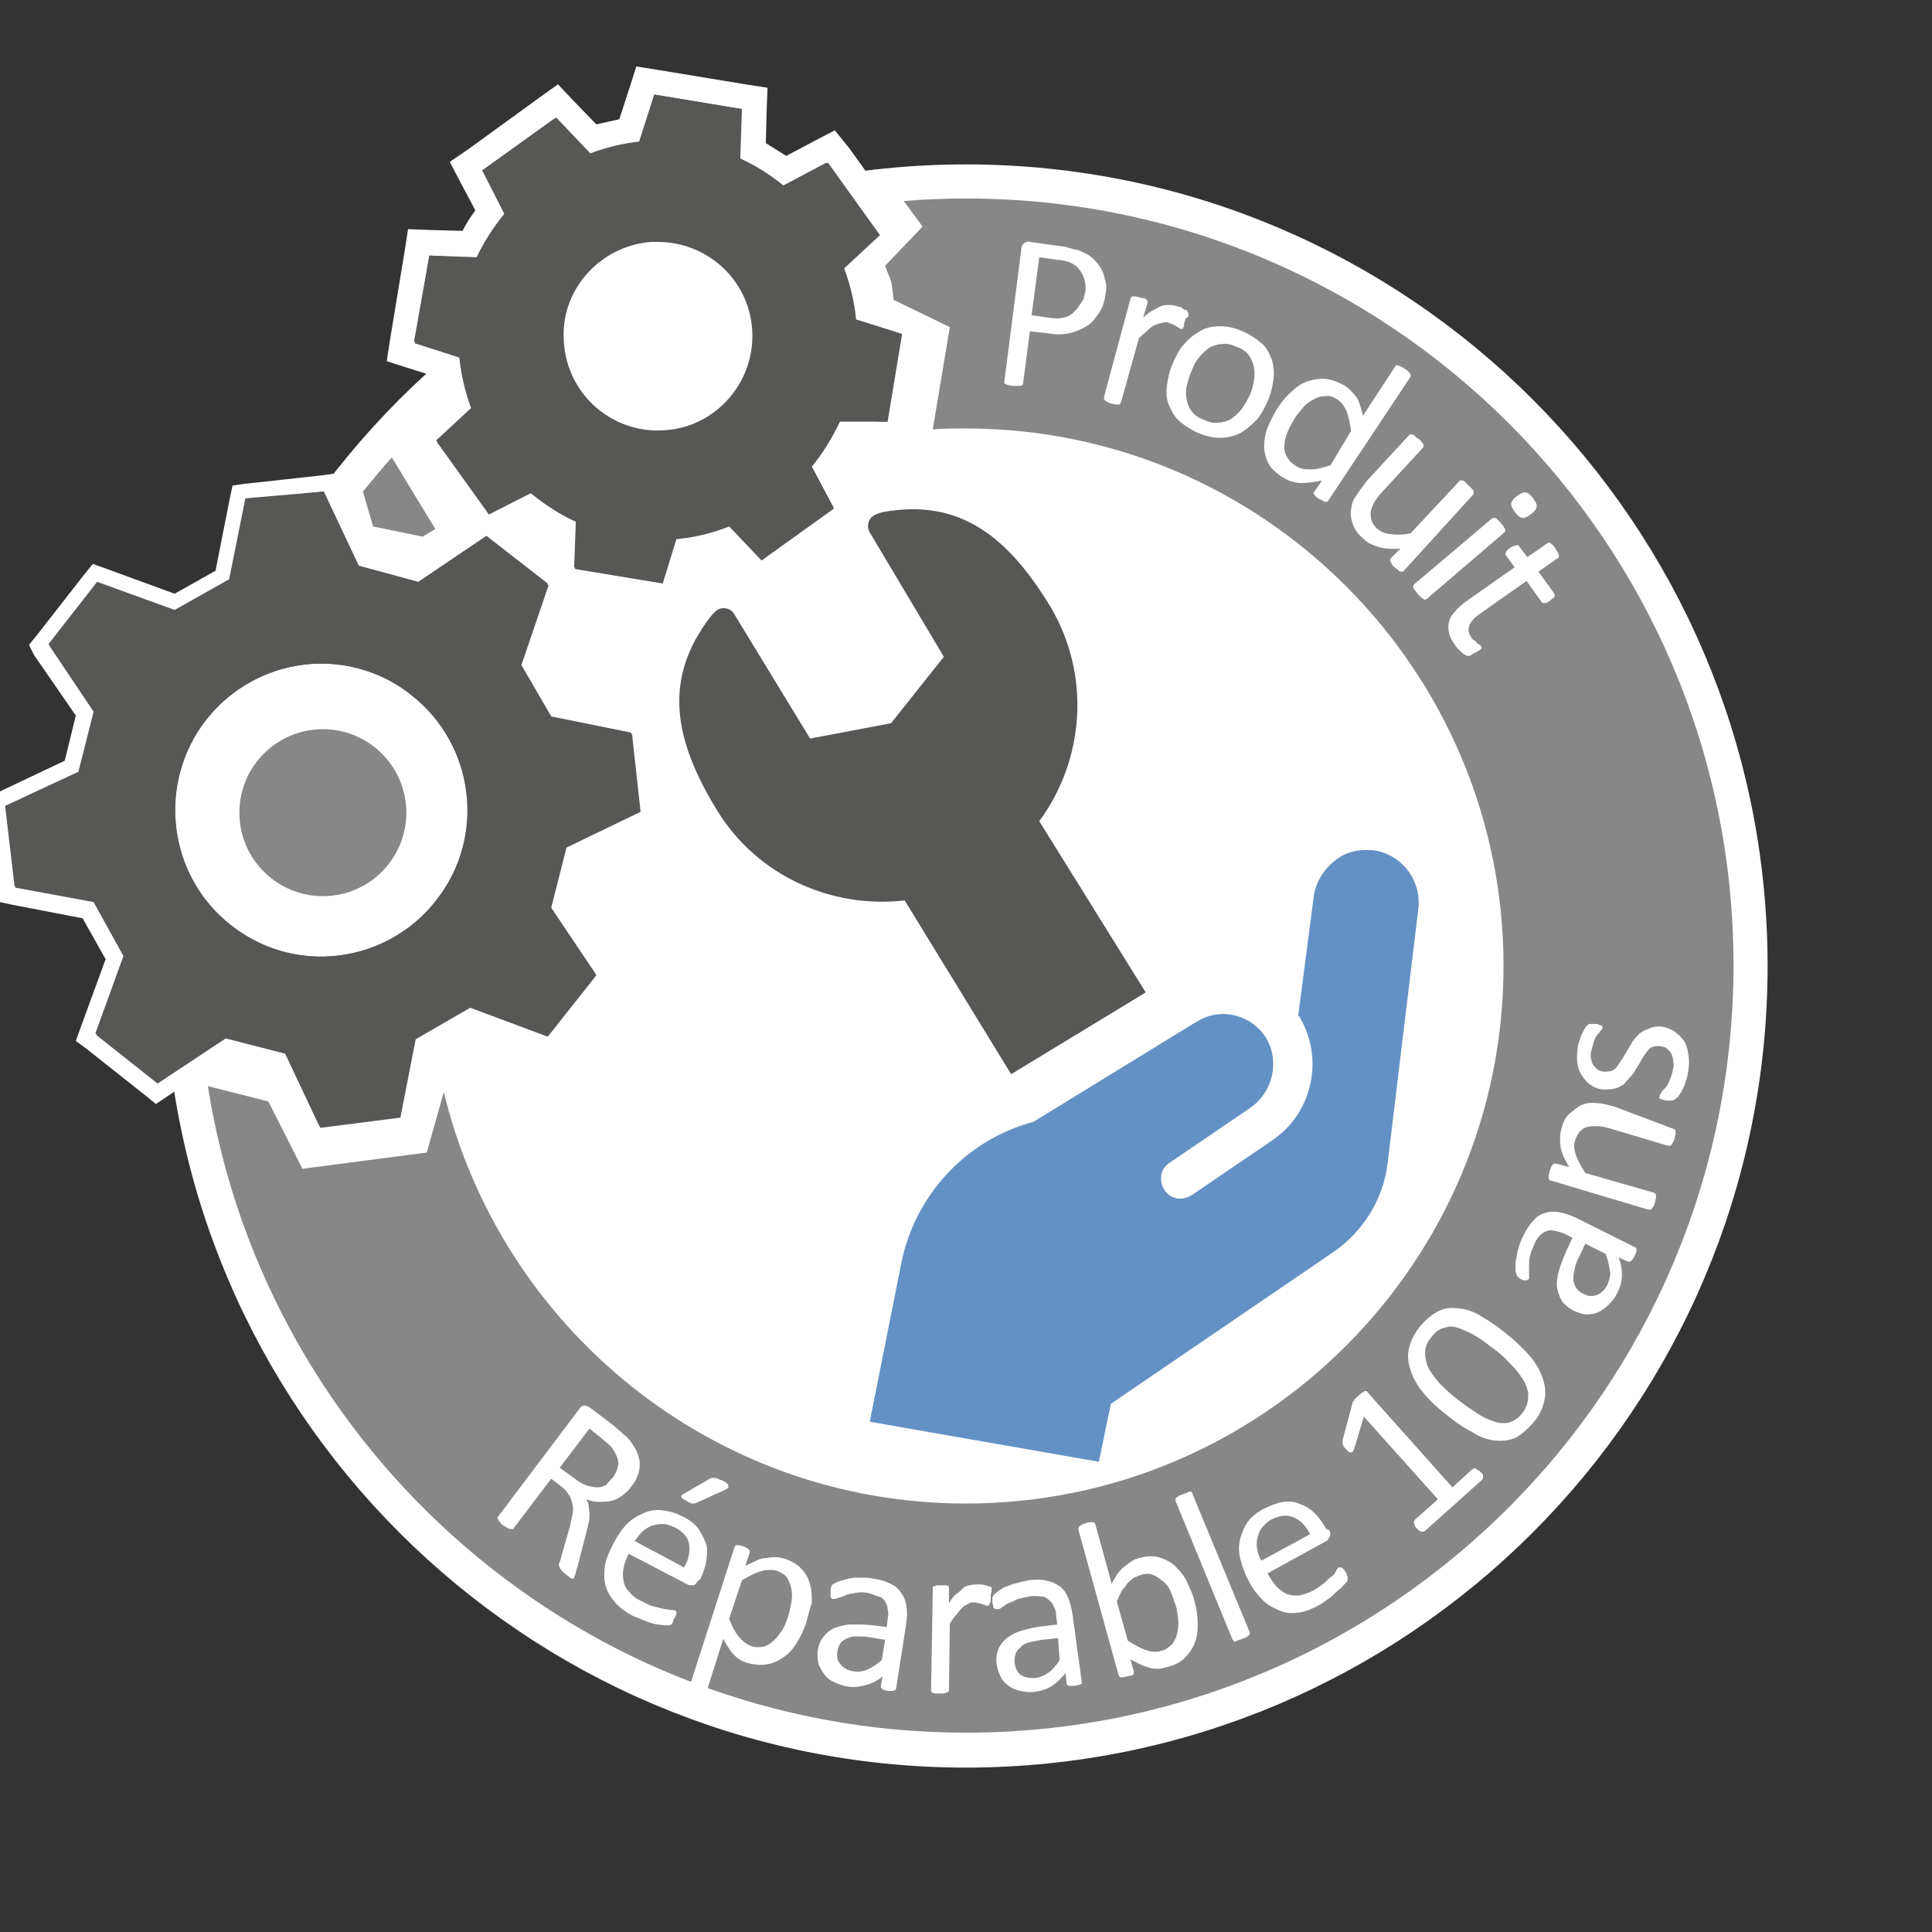 <svg xmlns="http://www.w3.org/2000/svg" xmlns:xlink="http://www.w3.org/1999/xlink" x="0px" y="0px" viewBox="0 0 226.8 226.8" style="enable-background:new 0 0 226.8 226.8;" xml:space="preserve"><rect x="0" y="0" width="226.8" height="226.8" fill="#333333" stroke="none"/><style type="text/css">	.st0{display:none;}	.st1{fill:none;stroke:#706F6F;stroke-width:27;stroke-miterlimit:10;}	.st2{fill:#FFFFFF;stroke:#FFFFFF;stroke-width:8;stroke-miterlimit:10;}	.st3{fill:#878787;}	.st4{fill:#706F6F;}	.st5{fill:#278EC7;}	.st6{fill:#FFFFFF;}	.st7{fill:#46AD48;}	.st8{fill:#E73C32;}	.st9{fill:#F39200;}	.st10{fill:#FFFFFF;stroke:#878787;stroke-miterlimit:10;}	.st11{clip-path:url(#SVGID_00000115483576354731482080000017457896075455234193_);}	.st12{clip-path:url(#SVGID_00000115483576354731482080000017457896075455234193_);fill:#575756;}	.st13{fill:#575856;}	.st14{fill:#E30613;}	.st15{fill:#E28307;}	.st16{fill:#6491C5;}	.st17{fill:#FFFFFF;stroke:#575756;stroke-width:2;stroke-miterlimit:10;}	.st18{fill:#575756;}	.st19{fill:#7F7F7F;}	.st20{fill:#B5B5B5;}	.st21{fill:#FBBA33;}	.st22{fill:#FED17E;}	.st23{fill:#FFE2B2;}	.st24{fill:#F1876F;}	.st25{fill:#F8BFAD;}	.st26{fill:#006EAE;}	.st27{fill:#A8BBDD;}	.st28{fill:#E2E8F4;}	.st29{fill:#C6D1E9;}	.st30{fill:#0077BD;}	.st31{display:inline;fill:#FFFFFF;}	.st32{display:inline;}	.st33{fill:#1684C1;}	.st34{display:inline;fill:#878787;}	.st35{fill:#4DCDDF;}	.st36{opacity:0.38;fill:#FFFFFF;}	.st37{fill:#4DCADF;}	.st38{clip-path:url(#SVGID_00000147210010731899294290000012597547613138250887_);}	.st39{fill:url(#SVGID_00000174591226216112392240000012861411449457081998_);}	.st40{fill:url(#SVGID_00000176010555343186066550000017525267351321514649_);}	.st41{fill:#0095E0;}	.st42{fill:#005F96;}	.st43{opacity:0.8;fill:#FFFFFF;}	.st44{fill:#FFDD00;}	.st45{fill:#FFEF9C;}	.st46{fill:#FFFBDC;}	.st47{fill:#9D9D9C;}	.st48{clip-path:url(#SVGID_00000053538055857805740790000015016772624153227170_);}	.st49{fill:#FFFFFF;stroke:#575756;stroke-width:4;stroke-miterlimit:10;}			.st50{clip-path:url(#SVGID_00000035516275377405411810000012194672973449117348_);fill:none;stroke:#575756;stroke-width:2;stroke-miterlimit:10;}	.st51{fill:none;stroke:#575756;stroke-width:4;stroke-linecap:round;stroke-miterlimit:10;}	.st52{fill:#E62A27;}	.st53{opacity:0.5;fill:#FFFFFF;}	.st54{clip-path:url(#SVGID_00000077298497467198428660000008358535500373427641_);fill:#E62A27;}	.st55{clip-path:url(#SVGID_00000063623683164650822910000007263457872358636719_);fill:#4DCADF;}	.st56{clip-path:url(#SVGID_00000050648334396701810440000006709886765560443307_);fill:#E62A27;}	.st57{clip-path:url(#SVGID_00000092422779036428951560000005719472716890274695_);}	.st58{clip-path:url(#SVGID_00000165206257119202978060000006313850095669283232_);}	.st59{fill:#DDDDDD;}	.st60{fill:#F9B036;stroke:#FFFFFF;stroke-width:9;stroke-miterlimit:10;}	.st61{fill:#F9B036;}	.st62{fill:none;stroke:#575756;stroke-width:0.25;stroke-miterlimit:10;}	.st63{fill:#FFFFFF;stroke:#575756;stroke-width:6;stroke-miterlimit:10;}	.st64{display:none;fill:#878787;}	.st65{fill:none;stroke:#575756;stroke-width:6;stroke-miterlimit:10;}	.st66{fill:none;stroke:#575756;stroke-width:3;stroke-linecap:round;stroke-linejoin:round;stroke-miterlimit:10;}	.st67{fill:none;}	.st68{fill:#001E96;}	.st69{clip-path:url(#SVGID_00000036942825012915126770000010969594620779768740_);fill:#ED2436;}	.st70{fill:#ED2436;}	.st71{fill:#FFDF5A;}	.st72{fill:#575756;stroke:#575756;stroke-width:3;stroke-linecap:round;stroke-linejoin:round;stroke-miterlimit:10;}	.st73{fill:none;stroke:#FFFFFF;stroke-width:3;stroke-linecap:round;stroke-linejoin:round;stroke-miterlimit:10;}	.st74{clip-path:url(#SVGID_00000152972269668465044990000006528727978327344045_);}	.st75{clip-path:url(#SVGID_00000152972269668465044990000006528727978327344045_);fill:#6491C5;}	.st76{clip-path:url(#SVGID_00000152972269668465044990000006528727978327344045_);fill:#575756;}	.st77{clip-path:url(#SVGID_00000152972269668465044990000006528727978327344045_);fill:#89B5E0;}	.st78{fill:#016E27;}	.st79{fill:#006E27;}	.st80{fill:#9EB455;}	.st81{fill:#FFEF9C;stroke:#FFDD06;stroke-width:9;stroke-linecap:round;stroke-linejoin:round;stroke-miterlimit:10;}	.st82{opacity:0.6;}	.st83{opacity:0.7;}	.st84{clip-path:url(#SVGID_00000172430486791963974720000001353967462590048134_);}</style><g class="st0"></g><g id="_x32__ans"></g><g id="_x33__ans"></g><g id="_x35__ans"></g><g id="_x31_0_ans"></g><g id="Installation_facile"></g><g id="Classement_feu_b-s2"></g><g id="R&#xE9;parable_10_ans">	<path class="st2" d="M113.4,203.5c-49.7,0-90.1-40.4-90.1-90.1s40.4-90.1,90.1-90.1s90.1,40.4,90.1,90.1S163.1,203.5,113.4,203.5z"></path>	<g>		<path class="st13" d="M66,67.9l0.2-5.8c-1.4-0.7-2.8-1.6-4-2.5L57,62.2l-7.6-10.6l4.3-4c-0.5-1.5-0.8-3-1-4.5L47,41.3l2.1-12.9   l6,0.2c0.7-1.4,1.5-2.6,2.4-3.8l-2.8-5.3l10.6-7.6l4.2,4.5c1.4-0.5,2.9-0.8,4.3-1l1.8-5.8l12.9,2.1l-0.2,6.1   c1.3,0.7,2.6,1.5,3.8,2.3l5.4-2.8l7.6,10.6l-4.4,4.1c0.5,1.4,0.8,2.9,1.1,4.4l5.7,1.8L105.4,51l-5.9-0.2c-0.7,1.4-1.5,2.7-2.5,4   l2.7,5.2l-10.6,7.6l-4-4.3c-1.5,0.5-3.1,0.9-4.6,1.1L78.9,70L66,67.9z M77.2,29.8c-0.2,0-0.5,0-0.7,0c-2.6,0.2-4.9,1.4-6.6,3.3   s-2.5,4.4-2.3,7c0.4,5,4.6,8.9,9.6,8.9c0.2,0,0.5,0,0.7,0c2.6-0.2,4.9-1.4,6.6-3.3c1.7-2,2.5-4.4,2.3-7   C86.5,33.7,82.3,29.8,77.2,29.8z"></path>		<path class="st6" d="M76.8,11.1L87,12.8l-0.2,5.8c1.9,0.8,3.6,1.9,5.1,3.2l5.1-2.7l6.1,8.5L99,31.5c0.7,1.9,1.2,3.9,1.4,6l5.4,1.7   l-1.7,10.3l-5.6-0.2c-0.9,1.9-2,3.7-3.3,5.3l2.6,4.9l-8.5,6.1l-3.8-4c-2,0.8-4,1.3-6.2,1.5l-1.6,5.2l-10.3-1.7l0.2-5.5   c-2-0.9-3.8-2-5.4-3.4l-4.9,2.5l-6.1-8.5l4.1-3.8c-0.7-1.9-1.2-4-1.4-6.1l-5.3-1.7L50.4,30l5.7,0.2c0.9-1.9,2-3.6,3.3-5.2   l-2.6-5.1l8.5-6.1l4,4.2c1.9-0.7,3.9-1.2,5.9-1.4L76.8,11.1 M77.2,50.6c0.3,0,0.6,0,0.8,0c6.1-0.5,10.7-5.8,10.3-11.9   c-0.4-5.9-5.3-10.3-11.1-10.3c-0.3,0-0.6,0-0.8,0c-6.1,0.5-10.7,5.8-10.3,11.9C66.6,46.1,71.4,50.6,77.2,50.6 M74.7,7.8l-0.8,2.5   l-1.2,3.7c-0.9,0.2-1.8,0.4-2.7,0.6l-2.7-2.8l-1.8-1.9l-2.1,1.5L55,17.5L52.8,19l1.2,2.3l1.8,3.4c-0.6,0.8-1.1,1.6-1.5,2.4   L50.5,27l-2.6-0.1l-0.4,2.6l-1.7,10.3l-0.4,2.6l2.5,0.8l3.5,1.1c0.2,1,0.4,2,0.7,2.9l-2.7,2.5l-1.9,1.8l1.5,2.1l6.1,8.5l1.5,2.1   l2.3-1.2l3.2-1.7c0.8,0.6,1.7,1.2,2.6,1.7l-0.1,3.6l-0.1,2.6l2.6,0.4l10.3,1.7l2.6,0.4l0.8-2.5l1.1-3.4c1-0.2,2-0.4,3-0.7l2.5,2.6   l1.8,1.9l2.1-1.5l8.5-6.1l2.1-1.5l-1.2-2.3l-1.7-3.2c0.6-0.8,1.1-1.7,1.6-2.6l3.7,0.1l2.6,0.1l0.4-2.6l1.7-10.3l0.4-2.6l-2.5-0.8   l-3.6-1.1c-0.2-0.9-0.4-1.9-0.7-2.8l2.8-2.6l1.9-1.8l-1.5-2.1l-6.1-8.5L98,15.3l-2.3,1.2l-3.4,1.8c-0.8-0.5-1.6-1-2.4-1.5l0.1-3.9   l0.1-2.6l-2.6-0.4L77.2,8.2L74.7,7.8L74.7,7.8z M77.2,47.6c-4.2,0-7.8-3.3-8.1-7.5c-0.3-4.5,3-8.4,7.5-8.7c0.2,0,0.4,0,0.6,0   c4.2,0,7.8,3.3,8.1,7.5c0.2,2.2-0.5,4.3-1.9,5.9c-1.4,1.6-3.4,2.6-5.6,2.8C77.6,47.5,77.4,47.6,77.2,47.6L77.2,47.6z"></path>	</g>	<g>		<path class="st13" d="M32.8,124.4l-6.1-1.5l-8.2,5.5l-8.4-6.6l3.4-9.4l-3.1-5.6L0.8,105l-1.3-10.8l8.8-4.1l1.5-6.2l-5.5-8.1   l6.6-8.4l9.4,3.4l5.6-3.1l2-9.7l10.6-1.2l4.2,9l6.2,1.7l8.2-5.6l8.3,6.5l-3.3,9.6l3.2,5.4l9.7,2l1.2,10.5l-8.9,4.3l-1.6,6.3   l5.4,8.2l-6.6,8.4l-9.3-3.5l-5.6,3.2l-1.8,9.5L37,133.3L32.8,124.4z M37.8,79c-5,0-9.7,2.3-12.7,6.2c-2.7,3.4-3.8,7.6-3.3,11.9   c0.5,4.3,2.7,8.1,6.1,10.8c2.9,2.3,6.3,3.4,10,3.4c5,0,9.7-2.3,12.8-6.2c2.7-3.4,3.8-7.6,3.3-11.9c-0.5-4.3-2.7-8.1-6.1-10.8   C44.9,80.1,41.4,79,37.8,79z"></path>		<path class="st6" d="M38,57.7l4.1,8.7l7,1.9l8-5.4l7.2,5.6l-3.2,9.4l3.6,6.2l9.4,1.9l1,9.1l-8.7,4.2l-1.8,7.1l5.3,7.9l-5.7,7.2   l-9.1-3.4l-6.4,3.7l-1.8,9.2l-9.4,1.2l-4.1-8.7l-7-1.8l-8,5.3l-7.2-5.7l3.3-9.1l-3.6-6.5l-9.2-1.7l-1.1-9.4l8.6-4l1.8-7.1   l-5.3-7.9l5.7-7.3l9.1,3.3l6.4-3.6l1.9-9.5L38,57.7 M37.7,112.3c5.1,0,10.2-2.3,13.5-6.6c5.9-7.5,4.5-18.3-2.9-24.1   c-3.1-2.5-6.9-3.7-10.6-3.7c-5.1,0-10.1,2.3-13.5,6.6c-5.9,7.5-4.5,18.3,2.9,24.1C30.3,111.1,34,112.3,37.7,112.3 M39.2,55.6   l-1.4,0.2l-9.1,1l-1.4,0.2l-0.3,1.4l-1.7,8.6l-4.8,2.7l-8.2-3l-1.4-0.5l-0.9,1.1l-5.7,7.3l-0.9,1.1L4,76.9L8.9,84l-1.3,5.3   L-0.2,93l-1.3,0.6l0.2,1.4l1.1,9.4l0.2,1.5l1.4,0.3l8.3,1.6l2.7,4.8l-3,8.2l-0.5,1.4L10,123l7.2,5.7l1.1,0.9l1.2-0.8l7.2-4.8   l5.3,1.3l3.6,7.8l0.6,1.3l1.4-0.2l9.4-1.2l1.4-0.2l0.3-1.4l1.6-8.3l4.8-2.7l8.2,3.1l1.4,0.5l0.9-1.2l5.7-7.2l0.9-1.1l-0.8-1.2   l-4.8-7.2l1.4-5.4l7.8-3.8l1.3-0.6l-0.2-1.4l-1-9.1l-0.2-1.4l-1.4-0.3L66,82.4l-2.7-4.7l2.9-8.5l0.5-1.3l-1.1-0.9l-7.2-5.6   l-1.1-0.9L56,61.3l-7.3,4.9l-5.3-1.4l-3.7-7.9L39.2,55.6L39.2,55.6z M37.7,110.3c-3.4,0-6.7-1.1-9.3-3.2   c-3.2-2.5-5.2-6.1-5.7-10.1c-0.5-4,0.6-8,3.1-11.2c2.9-3.7,7.3-5.8,12-5.8c3.4,0,6.7,1.1,9.4,3.2c3.2,2.5,5.2,6.1,5.7,10.1   c0.5,4-0.6,8-3.1,11.2C46.8,108.2,42.4,110.3,37.7,110.3L37.7,110.3z"></path>	</g>	<g>		<circle class="st3" cx="37.9" cy="95.4" r="9.8"></circle>		<path class="st3" d="M113.4,23.3c-2.4,0-4.9,0.1-7.3,0.3l2.2,3l-4.4,4.6c0.9,2.4,0.7,1.4,1,4l6.6,3.2l-2,12   c1.3-0.1,2.6-0.1,3.9-0.1c34.8,0,63.1,28.3,63.1,63.1s-28.3,63.1-63.1,63.1c-29.7,0-54.6-20.6-61.3-48.3l-2,7.1l-14.6,1.9l-4-7.9   l-7.1-1.8c6.8,43,44.1,75.9,89,75.9c49.7,0,90.1-40.4,90.1-90.1S163.1,23.3,113.4,23.3z"></path>		<path class="st3" d="M51.1,62.1l-5.1-8.4c-1.2,1.3-2.3,2.7-3.4,4l1.2,4.1l5.8,1.2L51.1,62.1z"></path>	</g>	<g>		<path class="st6" d="M129.8,34.4c-0.1,0.8-0.3,1.6-0.7,2.2c-0.4,0.6-0.8,1.2-1.4,1.6c-0.6,0.4-1.3,0.7-2.1,0.9s-1.7,0.2-2.8,0   l-1.9-0.2l-0.8,6.1c0,0.1,0,0.1-0.1,0.2c0,0-0.1,0.1-0.2,0.1c-0.1,0-0.2,0-0.4,0c-0.1,0-0.3,0-0.5,0c-0.2,0-0.4-0.1-0.5-0.1   c-0.1,0-0.3-0.1-0.3-0.1c-0.1,0-0.1-0.1-0.2-0.1s0-0.1,0-0.2l2-15.6c0-0.3,0.2-0.6,0.4-0.7c0.2-0.1,0.4-0.2,0.6-0.1l3.6,0.5   c0.4,0,0.7,0.1,1,0.2s0.7,0.2,1.2,0.3c0.4,0.2,0.9,0.4,1.3,0.7s0.8,0.7,1.1,1.2c0.3,0.4,0.5,0.9,0.6,1.5   C129.9,33.2,129.9,33.8,129.8,34.4z M127.4,34.3c0.1-0.7,0-1.3-0.2-1.8c-0.2-0.5-0.5-0.9-0.8-1.2c-0.4-0.3-0.7-0.5-1.1-0.6   s-0.8-0.2-1.2-0.2l-2.1-0.3l-0.9,6.8l2,0.3c0.7,0.1,1.3,0.1,1.7,0c0.5-0.1,0.9-0.3,1.2-0.6s0.6-0.6,0.8-1   C127.2,35.3,127.3,34.8,127.4,34.3z"></path>		<path class="st6" d="M139.1,37.7c-0.1,0.2-0.1,0.3-0.1,0.5c0,0.1-0.1,0.2-0.1,0.3s-0.1,0.1-0.1,0.1c0,0-0.1,0-0.2,0   c-0.1,0-0.1-0.1-0.2-0.1c-0.1-0.1-0.2-0.1-0.3-0.2c-0.1-0.1-0.2-0.1-0.4-0.2c-0.1-0.1-0.3-0.1-0.5-0.2c-0.2-0.1-0.4-0.1-0.7,0   c-0.2,0-0.5,0.1-0.8,0.2c-0.3,0.1-0.6,0.3-0.9,0.6c-0.3,0.3-0.7,0.6-1.1,1l-2.1,7.5c0,0.1-0.1,0.1-0.1,0.2c0,0-0.1,0.1-0.2,0.1   c-0.1,0-0.2,0-0.3,0c-0.1,0-0.3-0.1-0.5-0.1c-0.2-0.1-0.4-0.1-0.5-0.2c-0.1-0.1-0.2-0.1-0.3-0.2s-0.1-0.1-0.1-0.2   c0-0.1,0-0.1,0-0.2l3.1-11.5c0-0.1,0-0.1,0.1-0.2s0.1-0.1,0.2-0.1c0.1,0,0.2,0,0.3,0c0.1,0,0.3,0.1,0.5,0.1   c0.2,0.1,0.3,0.1,0.5,0.1c0.1,0,0.2,0.1,0.3,0.2c0.1,0.1,0.1,0.1,0.1,0.2c0,0.1,0,0.1,0,0.2l-0.5,1.7c0.4-0.4,0.8-0.7,1.2-0.9   c0.4-0.2,0.7-0.4,1-0.5c0.3-0.1,0.6-0.1,0.8-0.1c0.3,0,0.5,0,0.8,0.1c0.1,0,0.2,0.1,0.4,0.1s0.3,0.1,0.4,0.2   c0.1,0.1,0.3,0.2,0.4,0.2s0.2,0.1,0.2,0.2c0,0.1,0.1,0.1,0.1,0.1c0,0,0,0.1,0,0.2c0,0.1,0,0.2,0,0.3   C139.2,37.3,139.1,37.5,139.1,37.7z"></path>		<path class="st6" d="M148.8,47.1c-0.4,0.9-0.8,1.7-1.4,2.3c-0.6,0.6-1.2,1.1-1.9,1.5c-0.7,0.3-1.5,0.5-2.3,0.5s-1.7-0.2-2.6-0.6   c-0.9-0.4-1.6-0.9-2.2-1.4c-0.6-0.6-0.9-1.2-1.2-1.9s-0.3-1.5-0.2-2.3c0.1-0.8,0.3-1.7,0.7-2.6c0.4-0.9,0.8-1.7,1.4-2.3   c0.6-0.7,1.2-1.1,1.9-1.5s1.5-0.5,2.3-0.5c0.8,0,1.7,0.2,2.6,0.6c0.9,0.4,1.6,0.9,2.2,1.4s0.9,1.2,1.2,1.9   c0.2,0.7,0.3,1.5,0.2,2.3C149.4,45.3,149.2,46.2,148.8,47.1z M146.7,46.4c0.3-0.6,0.4-1.2,0.5-1.7c0.1-0.6,0.1-1.1,0-1.6   c-0.1-0.5-0.3-1-0.6-1.4c-0.3-0.4-0.8-0.8-1.5-1c-0.6-0.3-1.2-0.4-1.7-0.3c-0.5,0-1,0.2-1.4,0.4c-0.4,0.3-0.8,0.6-1.2,1.1   c-0.4,0.5-0.7,1-0.9,1.6c-0.3,0.6-0.4,1.2-0.6,1.8c-0.1,0.6-0.1,1.1,0,1.6s0.3,1,0.6,1.4c0.3,0.4,0.8,0.8,1.5,1   c0.6,0.3,1.1,0.4,1.7,0.3c0.5,0,1-0.2,1.4-0.4c0.4-0.3,0.8-0.6,1.2-1.1S146.4,47,146.7,46.4z"></path>		<path class="st6" d="M155.9,58.8c0,0.1-0.1,0.1-0.1,0.1s-0.1,0-0.2,0c-0.1,0-0.2,0-0.3-0.1c-0.1-0.1-0.2-0.1-0.4-0.2   c-0.2-0.1-0.3-0.2-0.4-0.3s-0.2-0.2-0.2-0.2c0-0.1-0.1-0.1-0.1-0.2c0-0.1,0-0.1,0.1-0.2l0.9-1.3c-0.9,0.2-1.7,0.3-2.5,0.3   s-1.5-0.3-2.2-0.7c-0.7-0.5-1.3-1-1.6-1.6c-0.3-0.6-0.5-1.3-0.5-2c0-0.7,0.1-1.4,0.4-2.2c0.3-0.7,0.7-1.5,1.1-2.2   c0.6-0.9,1.2-1.6,1.8-2.1c0.6-0.6,1.3-1,2-1.2s1.4-0.3,2.1-0.2s1.4,0.4,2.1,0.8c0.6,0.4,1,0.9,1.4,1.4c0.3,0.6,0.5,1.3,0.7,2.1   l3.8-5.8c0-0.1,0.1-0.1,0.1-0.1c0.1,0,0.1,0,0.2,0c0.1,0,0.2,0.1,0.3,0.1c0.1,0.1,0.3,0.1,0.5,0.3c0.2,0.1,0.3,0.2,0.4,0.3   c0.1,0.1,0.2,0.2,0.2,0.2c0,0.1,0.1,0.1,0.1,0.2c0,0.1,0,0.1,0,0.2L155.9,58.8z M158.6,50.6c-0.1-0.9-0.3-1.7-0.5-2.3   c-0.3-0.6-0.6-1.1-1.1-1.4c-0.5-0.3-0.9-0.5-1.4-0.4c-0.5,0-0.9,0.1-1.4,0.4c-0.4,0.2-0.9,0.5-1.2,0.9s-0.7,0.8-1,1.3   c-0.3,0.5-0.6,1-0.8,1.5s-0.4,1-0.4,1.5c-0.1,0.5,0,1,0.2,1.4c0.2,0.4,0.5,0.8,1,1.1c0.2,0.2,0.5,0.3,0.8,0.4s0.6,0.1,0.9,0.1   s0.7,0,1.1-0.1c0.4-0.1,0.9-0.2,1.4-0.4L158.6,50.6z"></path>		<path class="st6" d="M164.8,67c0,0.1-0.1,0.1-0.2,0.1s-0.1,0-0.2,0c-0.1,0-0.2-0.1-0.3-0.2s-0.2-0.2-0.4-0.3   c-0.1-0.1-0.3-0.3-0.3-0.4c-0.1-0.1-0.1-0.2-0.2-0.3c0-0.1,0-0.1,0-0.2s0-0.1,0.1-0.2l1.1-1.1c-1,0.1-1.9,0-2.6-0.2   c-0.7-0.2-1.3-0.5-1.8-1c-0.6-0.5-1-1.1-1.2-1.7s-0.3-1.1-0.2-1.7c0.1-0.6,0.2-1.1,0.6-1.6c0.3-0.5,0.8-1.1,1.3-1.8l4.9-5.3   c0-0.1,0.1-0.1,0.2-0.1c0.1,0,0.1,0,0.2,0c0.1,0,0.2,0.1,0.3,0.2c0.1,0.1,0.2,0.2,0.4,0.3c0.2,0.1,0.3,0.3,0.4,0.4   c0.1,0.1,0.2,0.2,0.2,0.3c0,0.1,0,0.2,0,0.2c0,0.1,0,0.1-0.1,0.2l-4.7,5.1c-0.5,0.5-0.8,1-1,1.3c-0.2,0.4-0.3,0.7-0.4,1.1   c0,0.4,0,0.7,0.1,1c0.1,0.3,0.3,0.6,0.6,0.9c0.4,0.4,0.9,0.6,1.6,0.7c0.7,0.1,1.5,0.1,2.4-0.1l5.7-6.1c0-0.1,0.1-0.1,0.2-0.1   c0.1,0,0.1,0,0.2,0c0.1,0,0.2,0.1,0.3,0.2c0.1,0.1,0.2,0.2,0.4,0.4c0.2,0.1,0.3,0.3,0.4,0.4c0.1,0.1,0.2,0.2,0.2,0.3   c0,0.1,0,0.2,0,0.2s0,0.1-0.1,0.2L164.8,67z"></path>		<path class="st6" d="M167.5,70.3c-0.1,0-0.1,0.1-0.2,0.1c-0.1,0-0.1,0-0.2-0.1c-0.1,0-0.2-0.1-0.3-0.2c-0.1-0.1-0.2-0.2-0.4-0.4   c-0.1-0.2-0.2-0.3-0.3-0.4s-0.1-0.2-0.2-0.3c0-0.1,0-0.2,0-0.2c0-0.1,0.1-0.1,0.1-0.2l9.1-7.7c0,0,0.1-0.1,0.2-0.1   c0.1,0,0.1,0,0.2,0s0.2,0.1,0.3,0.2c0.1,0.1,0.2,0.2,0.4,0.4c0.1,0.2,0.3,0.3,0.3,0.4s0.1,0.2,0.2,0.3c0,0.1,0,0.2,0,0.2   c0,0.1,0,0.1-0.1,0.2L167.5,70.3z M179.8,60.3c-0.4,0.3-0.7,0.5-1,0.5c-0.3,0-0.6-0.2-0.9-0.6c-0.3-0.4-0.5-0.7-0.5-1   c0-0.3,0.2-0.6,0.6-0.9c0.4-0.3,0.7-0.5,1-0.5c0.3,0,0.6,0.2,0.9,0.6c0.3,0.4,0.5,0.7,0.5,1C180.4,59.7,180.2,60,179.8,60.3z"></path>		<path class="st6" d="M173.2,76.6c-0.2,0.1-0.4,0.2-0.5,0.3c-0.1,0.1-0.3,0.1-0.4,0.1s-0.2-0.1-0.3-0.1c-0.1-0.1-0.3-0.2-0.4-0.3   c-0.1-0.1-0.3-0.3-0.4-0.4s-0.3-0.3-0.4-0.5c-0.4-0.5-0.6-1-0.7-1.4c-0.1-0.5-0.1-0.9,0-1.3c0.1-0.4,0.3-0.8,0.7-1.2   c0.3-0.4,0.8-0.8,1.3-1.2l5.7-4l-1-1.4c-0.1-0.1-0.1-0.2,0-0.4s0.2-0.3,0.5-0.5c0.1-0.1,0.3-0.2,0.4-0.2c0.1,0,0.2-0.1,0.3-0.1   s0.2,0,0.2,0c0.1,0,0.1,0.1,0.1,0.1l1,1.3l2.3-1.6c0,0,0.1-0.1,0.2-0.1c0.1,0,0.1,0,0.2,0.1c0.1,0,0.2,0.1,0.3,0.2   c0.1,0.1,0.2,0.2,0.3,0.4c0.1,0.2,0.2,0.3,0.3,0.5s0.1,0.2,0.1,0.3s0,0.2,0,0.2c0,0.1-0.1,0.1-0.1,0.1l-2.3,1.6l1.8,2.5   c0,0.1,0.1,0.1,0.1,0.2c0,0.1,0,0.1,0,0.2s-0.1,0.2-0.2,0.2c-0.1,0.1-0.2,0.2-0.3,0.3c-0.3,0.2-0.5,0.3-0.6,0.3   c-0.2,0-0.3,0-0.4-0.1l-1.8-2.5l-5.4,3.8c-0.7,0.5-1.1,0.9-1.3,1.4s-0.1,0.9,0.2,1.4c0.1,0.2,0.2,0.3,0.4,0.4s0.2,0.2,0.3,0.3   s0.2,0.1,0.3,0.2c0.1,0,0.1,0.1,0.2,0.2c0,0,0,0.1,0,0.1s0,0.1,0,0.1c0,0.1-0.1,0.1-0.2,0.2S173.4,76.5,173.2,76.6z"></path>	</g>	<g>		<path class="st6" d="M67.4,185.2c0,0.1-0.1,0.1-0.1,0.1c-0.1,0-0.1,0-0.2,0c-0.1,0-0.2-0.1-0.3-0.2c-0.1-0.1-0.3-0.2-0.5-0.4   c-0.2-0.1-0.3-0.3-0.4-0.4s-0.2-0.2-0.2-0.3c0-0.1-0.1-0.2-0.1-0.3s0-0.2,0.1-0.3l1.2-4.2c0.1-0.5,0.2-0.9,0.3-1.4   c0.1-0.4,0.1-0.8,0-1.2c-0.1-0.4-0.2-0.8-0.4-1.1s-0.5-0.7-0.9-1l-1.2-0.9l-4.4,5.8c0,0.1-0.1,0.1-0.2,0.1c-0.1,0-0.1,0-0.2,0   c-0.1,0-0.2-0.1-0.3-0.1c-0.1-0.1-0.3-0.2-0.5-0.3c-0.2-0.1-0.3-0.3-0.4-0.4c-0.1-0.1-0.2-0.2-0.2-0.3s-0.1-0.1-0.1-0.2   c0-0.1,0-0.1,0.1-0.2l9.5-12.6c0.2-0.3,0.4-0.4,0.6-0.4s0.4,0.1,0.6,0.2l2.9,2.2c0.3,0.3,0.6,0.5,0.8,0.7c0.2,0.2,0.4,0.4,0.6,0.5   c0.5,0.5,0.8,1,1.1,1.5c0.3,0.5,0.4,1,0.5,1.5c0,0.5,0,1-0.2,1.5c-0.2,0.5-0.4,1-0.8,1.4c-0.3,0.5-0.7,0.8-1.1,1.1   c-0.4,0.3-0.8,0.5-1.3,0.6s-0.9,0.1-1.4,0.1s-1-0.1-1.5-0.3c0.2,0.3,0.3,0.5,0.3,0.8s0.1,0.6,0.1,0.9c0,0.3,0,0.7-0.1,1.1   c-0.1,0.4-0.2,0.8-0.3,1.2l-1,3.9c-0.1,0.3-0.2,0.6-0.2,0.7C67.5,185,67.4,185.1,67.4,185.2z M71.9,173.5c0.4-0.5,0.6-1.1,0.7-1.6   c0-0.5-0.2-1.1-0.6-1.7c-0.1-0.2-0.3-0.4-0.5-0.6c-0.2-0.2-0.5-0.4-0.8-0.7l-1.5-1.2l-3.5,4.6l1.8,1.3c0.5,0.4,0.9,0.6,1.4,0.8   c0.4,0.1,0.8,0.2,1.2,0.2s0.7-0.1,1.1-0.3C71.3,174.1,71.6,173.8,71.9,173.5z"></path>		<path class="st6" d="M81.9,185.6c-0.2,0.3-0.3,0.5-0.6,0.5c-0.2,0-0.4,0-0.6-0.1l-6.9-3.6c-0.3,0.6-0.5,1.1-0.6,1.7   c-0.1,0.5-0.1,1,0,1.5c0.1,0.5,0.3,0.9,0.7,1.3c0.3,0.4,0.8,0.8,1.5,1.1c0.5,0.3,1,0.5,1.4,0.6c0.4,0.1,0.8,0.2,1.2,0.3   c0.3,0,0.6,0.1,0.8,0.1c0.2,0,0.4,0,0.5,0.1c0.1,0,0.1,0.1,0.1,0.1c0,0,0,0.1,0,0.2c0,0.1,0,0.2-0.1,0.3c0,0.1-0.1,0.2-0.2,0.4   c-0.1,0.1-0.1,0.2-0.1,0.3c0,0.1-0.1,0.1-0.1,0.2s-0.1,0.1-0.1,0.1c-0.1,0-0.1,0.1-0.2,0.1c-0.1,0-0.2,0-0.5,0   c-0.3,0-0.6-0.1-1-0.1c-0.4-0.1-0.8-0.2-1.3-0.4c-0.5-0.2-1-0.4-1.5-0.6c-0.9-0.5-1.6-1-2.1-1.6c-0.5-0.6-0.9-1.2-1.1-1.9   c-0.2-0.7-0.2-1.5-0.1-2.3c0.1-0.8,0.5-1.7,1-2.7c0.5-0.9,1-1.7,1.6-2.3s1.3-1,2-1.3s1.4-0.4,2.2-0.3c0.8,0.1,1.5,0.3,2.3,0.7   c0.8,0.4,1.5,0.9,1.9,1.5c0.4,0.6,0.7,1.2,0.9,1.8s0.1,1.3,0,2c-0.1,0.7-0.4,1.4-0.7,2.1L81.9,185.6z M80.3,184   c0.6-1,0.7-1.9,0.6-2.7s-0.7-1.5-1.7-2c-0.5-0.2-0.9-0.4-1.4-0.4s-0.9,0.1-1.3,0.2c-0.4,0.2-0.8,0.4-1.1,0.7   c-0.3,0.3-0.6,0.7-0.9,1.1L80.3,184z M83.3,173.6c0.1-0.1,0.2-0.1,0.3-0.1c0.1,0,0.2,0,0.3,0c0.1,0,0.2,0,0.4,0.1   c0.1,0.1,0.3,0.1,0.5,0.2c0.2,0.1,0.4,0.2,0.5,0.3c0.1,0.1,0.2,0.2,0.2,0.3c0,0.1,0,0.2,0,0.2c0,0.1-0.1,0.1-0.2,0.2l-3.5,1.6   c-0.1,0-0.2,0.1-0.3,0.1c-0.1,0-0.2,0-0.2,0c-0.1,0-0.2,0-0.3-0.1c-0.1,0-0.2-0.1-0.4-0.2c-0.2-0.1-0.3-0.2-0.4-0.2   c-0.1-0.1-0.1-0.1-0.2-0.2c0-0.1,0-0.1,0-0.2c0-0.1,0.1-0.1,0.2-0.2L83.3,173.6z"></path>		<path class="st6" d="M94.7,190.3c-0.3,1-0.7,1.8-1.2,2.6s-1,1.3-1.6,1.7c-0.6,0.4-1.2,0.7-2,0.8c-0.7,0.1-1.5,0-2.2-0.2   c-0.3-0.1-0.6-0.2-0.9-0.4c-0.3-0.2-0.5-0.4-0.7-0.6c-0.2-0.2-0.4-0.5-0.6-0.8c-0.2-0.3-0.4-0.7-0.6-1l-1.8,5.7   c0,0.1-0.1,0.1-0.1,0.2s-0.1,0.1-0.2,0.1c-0.1,0-0.2,0-0.3,0c-0.1,0-0.3-0.1-0.5-0.1c-0.2-0.1-0.4-0.1-0.5-0.2   c-0.1-0.1-0.2-0.1-0.3-0.2c-0.1-0.1-0.1-0.1-0.1-0.2c0-0.1,0-0.1,0-0.2l5.1-15.8c0-0.1,0.1-0.1,0.1-0.2s0.1-0.1,0.2-0.1   c0.1,0,0.2,0,0.3,0s0.3,0.1,0.4,0.1c0.2,0.1,0.3,0.1,0.4,0.2c0.1,0,0.2,0.1,0.3,0.2c0.1,0.1,0.1,0.1,0.1,0.2s0,0.1,0,0.2l-0.5,1.5   c0.5-0.2,0.9-0.4,1.3-0.6c0.4-0.2,0.8-0.3,1.2-0.3c0.4-0.1,0.8-0.1,1.1-0.1s0.7,0.1,1.1,0.2c0.8,0.3,1.5,0.7,1.9,1.2   c0.5,0.5,0.8,1.1,1,1.8c0.2,0.7,0.2,1.4,0.2,2.2C95.1,188.7,94.9,189.5,94.7,190.3z M92.5,189.8c0.2-0.6,0.3-1.2,0.4-1.7   c0.1-0.6,0.1-1.1,0-1.6c-0.1-0.5-0.3-0.9-0.5-1.3c-0.3-0.4-0.7-0.6-1.2-0.8c-0.3-0.1-0.5-0.1-0.8-0.1c-0.3,0-0.6,0-0.9,0.1   c-0.3,0.1-0.7,0.2-1.1,0.4s-0.8,0.4-1.3,0.7l-1.5,4.5c0.3,0.9,0.7,1.6,1.1,2.1s0.9,0.9,1.4,1.1c0.5,0.2,1,0.2,1.5,0.1   c0.5-0.1,0.9-0.4,1.2-0.7c0.4-0.3,0.7-0.8,1-1.2S92.3,190.4,92.5,189.8z"></path>		<path class="st6" d="M105.2,198.2c0,0.1-0.1,0.2-0.1,0.2c-0.1,0-0.2,0.1-0.3,0.1s-0.3,0-0.5,0c-0.2,0-0.4-0.1-0.5-0.1   c-0.1,0-0.2-0.1-0.3-0.2c-0.1-0.1-0.1-0.1-0.1-0.2l0.2-1.2c-0.6,0.5-1.2,0.8-1.9,1s-1.4,0.3-2.1,0.2c-0.6-0.1-1.2-0.3-1.6-0.5   c-0.5-0.2-0.9-0.5-1.2-0.9s-0.5-0.8-0.7-1.2c-0.1-0.5-0.2-1-0.1-1.6c0.1-0.7,0.3-1.2,0.7-1.7c0.3-0.4,0.8-0.8,1.3-1   c0.6-0.2,1.2-0.4,2-0.4s1.6,0,2.5,0.1l1.6,0.2l0.1-0.9c0.1-0.5,0.1-0.9,0-1.2c0-0.4-0.2-0.7-0.3-0.9c-0.2-0.3-0.4-0.5-0.8-0.6   s-0.7-0.3-1.2-0.4c-0.5-0.1-1-0.1-1.5,0c-0.4,0.1-0.8,0.1-1.2,0.3s-0.6,0.2-0.9,0.3c-0.2,0.1-0.4,0.1-0.5,0.1   c-0.1,0-0.1,0-0.2-0.1c0,0-0.1-0.1-0.1-0.2c0-0.1,0-0.2,0-0.3c0-0.1,0-0.2,0-0.4c0-0.2,0.1-0.4,0.1-0.5c0-0.1,0.1-0.2,0.3-0.3   s0.4-0.2,0.7-0.3c0.3-0.1,0.7-0.2,1.1-0.3c0.4-0.1,0.8-0.1,1.3-0.1c0.5,0,0.9,0,1.4,0.1c0.8,0.1,1.5,0.3,2.1,0.6   c0.6,0.3,1,0.6,1.3,1.1c0.3,0.4,0.5,0.9,0.6,1.5c0.1,0.6,0.1,1.2,0,2L105.2,198.2z M103.9,192.5l-1.8-0.3   c-0.6-0.1-1.1-0.1-1.6-0.1c-0.5,0-0.8,0.1-1.2,0.3s-0.6,0.4-0.7,0.6s-0.3,0.6-0.3,0.9c-0.1,0.6,0,1.1,0.4,1.5   c0.3,0.4,0.8,0.7,1.5,0.8c0.6,0.1,1.1,0,1.6-0.2c0.5-0.2,1.1-0.6,1.7-1.1L103.9,192.5z"></path>		<path class="st6" d="M116.3,187.4c0,0.2,0,0.4,0,0.5c0,0.1,0,0.2-0.1,0.3c0,0.1-0.1,0.1-0.1,0.2s-0.1,0.1-0.2,0.1   c-0.1,0-0.2,0-0.3-0.1c-0.1,0-0.2-0.1-0.3-0.1c-0.1,0-0.3-0.1-0.4-0.1c-0.2,0-0.3-0.1-0.5-0.1c-0.2,0-0.4,0-0.6,0.1   c-0.2,0.1-0.4,0.2-0.7,0.4c-0.2,0.2-0.5,0.5-0.7,0.8c-0.3,0.3-0.6,0.7-0.9,1.2l-0.1,7.8c0,0.1,0,0.1-0.1,0.2c0,0-0.1,0.1-0.2,0.1   c-0.1,0-0.2,0.1-0.3,0.1c-0.1,0-0.3,0-0.5,0c-0.2,0-0.4,0-0.5,0s-0.3,0-0.3-0.1c-0.1,0-0.1-0.1-0.2-0.1c0,0,0-0.1,0-0.2l0.2-11.9   c0-0.1,0-0.1,0-0.2c0,0,0.1-0.1,0.2-0.1c0.1,0,0.2-0.1,0.3-0.1c0.1,0,0.3,0,0.5,0c0.2,0,0.4,0,0.5,0c0.1,0,0.2,0,0.3,0.1   c0.1,0,0.1,0.1,0.1,0.1s0,0.1,0,0.2l0,1.7c0.3-0.5,0.6-0.9,0.9-1.1s0.6-0.5,0.8-0.7c0.3-0.2,0.5-0.3,0.8-0.3   c0.3-0.1,0.5-0.1,0.8-0.1c0.1,0,0.2,0,0.4,0c0.1,0,0.3,0,0.5,0.1c0.2,0,0.3,0.1,0.4,0.1c0.1,0,0.2,0.1,0.3,0.1s0.1,0.1,0.1,0.1   c0,0,0,0.1,0,0.2c0,0.1,0,0.2,0,0.3C116.3,187,116.3,187.2,116.3,187.4z"></path>		<path class="st6" d="M127,197.5c0,0.1,0,0.2-0.1,0.2s-0.2,0.1-0.3,0.1c-0.1,0-0.3,0.1-0.5,0.1c-0.2,0-0.4,0-0.5,0s-0.2,0-0.3-0.1   c-0.1,0-0.1-0.1-0.1-0.2l-0.1-1.2c-0.5,0.6-1,1.1-1.6,1.5c-0.6,0.4-1.3,0.6-2,0.7c-0.6,0.1-1.2,0-1.7-0.1c-0.5-0.1-1-0.3-1.4-0.6   c-0.4-0.3-0.7-0.6-0.9-1c-0.2-0.4-0.4-0.9-0.5-1.5c-0.1-0.7,0-1.3,0.2-1.8s0.6-1,1-1.3c0.5-0.4,1.1-0.7,1.8-0.9   c0.7-0.2,1.5-0.4,2.5-0.5l1.6-0.2l-0.1-0.9c0-0.5-0.1-0.9-0.3-1.2c-0.1-0.3-0.3-0.6-0.6-0.8c-0.2-0.2-0.5-0.4-0.9-0.4   s-0.8-0.1-1.3,0c-0.5,0.1-1,0.2-1.4,0.3c-0.4,0.2-0.8,0.4-1.1,0.5s-0.6,0.4-0.8,0.5c-0.2,0.2-0.4,0.2-0.5,0.2c-0.1,0-0.1,0-0.2,0   c-0.1,0-0.1-0.1-0.2-0.1s-0.1-0.2-0.1-0.3s-0.1-0.2-0.1-0.4c0-0.2,0-0.4,0-0.5c0-0.1,0.1-0.3,0.2-0.4s0.3-0.3,0.6-0.5   c0.3-0.2,0.6-0.4,1-0.5c0.4-0.2,0.8-0.3,1.2-0.4s0.9-0.2,1.3-0.3c0.8-0.1,1.6-0.1,2.2,0.1c0.6,0.1,1.1,0.4,1.5,0.7   c0.4,0.3,0.7,0.8,0.9,1.3c0.2,0.5,0.4,1.2,0.5,1.9L127,197.5z M124.2,192.3l-1.9,0.2c-0.6,0.1-1.1,0.2-1.5,0.3   c-0.4,0.1-0.8,0.3-1,0.6c-0.3,0.2-0.5,0.5-0.6,0.8c-0.1,0.3-0.1,0.6-0.1,1c0.1,0.6,0.3,1.1,0.7,1.4c0.4,0.3,1,0.4,1.7,0.4   c0.6-0.1,1.1-0.3,1.5-0.6c0.5-0.3,0.9-0.8,1.4-1.5L124.2,192.3z"></path>		<path class="st6" d="M140.2,187.9c0.3,1,0.4,1.9,0.4,2.8s-0.1,1.6-0.4,2.3c-0.3,0.7-0.7,1.2-1.2,1.7c-0.5,0.5-1.2,0.8-2,1   c-0.4,0.1-0.7,0.2-1,0.2c-0.3,0-0.7,0-1-0.1c-0.3-0.1-0.7-0.2-1.1-0.4c-0.4-0.2-0.8-0.4-1.2-0.6l0.4,1.4c0,0.1,0,0.1,0,0.2   c0,0.1-0.1,0.1-0.1,0.2s-0.2,0.1-0.3,0.1c-0.1,0-0.3,0.1-0.4,0.1c-0.2,0-0.3,0.1-0.4,0.1c-0.1,0-0.2,0-0.3,0c-0.1,0-0.1,0-0.2-0.1   c0,0-0.1-0.1-0.1-0.2l-4.7-17c0-0.1,0-0.1,0-0.2c0-0.1,0.1-0.1,0.1-0.2s0.2-0.1,0.3-0.2s0.3-0.1,0.5-0.2c0.2-0.1,0.4-0.1,0.5-0.1   c0.1,0,0.3,0,0.3,0c0.1,0,0.2,0,0.2,0.1c0,0,0.1,0.1,0.1,0.2l1.9,6.9c0.2-0.4,0.5-0.8,0.7-1.2c0.3-0.3,0.5-0.6,0.8-0.8   c0.3-0.2,0.5-0.4,0.8-0.6c0.3-0.2,0.6-0.3,0.9-0.4c0.8-0.2,1.6-0.3,2.3-0.1c0.7,0.2,1.3,0.5,1.8,0.9c0.5,0.5,1,1,1.4,1.7   C139.6,186.3,140,187,140.2,187.9z M138.1,188.7c-0.2-0.6-0.4-1.1-0.6-1.7c-0.2-0.5-0.5-1-0.9-1.3s-0.7-0.6-1.2-0.8   c-0.4-0.2-0.9-0.2-1.5,0c-0.3,0.1-0.5,0.2-0.8,0.3c-0.2,0.2-0.5,0.4-0.7,0.6c-0.2,0.3-0.4,0.6-0.7,0.9c-0.2,0.4-0.4,0.8-0.6,1.3   l1.3,4.6c0.8,0.5,1.5,0.9,2.1,1.1c0.6,0.2,1.2,0.3,1.8,0.1c0.5-0.1,0.9-0.4,1.3-0.8c0.3-0.4,0.5-0.8,0.6-1.3   c0.1-0.5,0.2-1,0.1-1.6C138.3,189.8,138.2,189.3,138.1,188.7z"></path>		<path class="st6" d="M146.7,191.6c0,0.1,0,0.1,0,0.2c0,0.1-0.1,0.1-0.1,0.2c-0.1,0.1-0.2,0.1-0.3,0.2c-0.1,0.1-0.3,0.1-0.5,0.2   c-0.2,0.1-0.4,0.1-0.5,0.2c-0.1,0-0.3,0.1-0.3,0.1s-0.2,0-0.2-0.1s-0.1-0.1-0.1-0.1l-6.7-16.3c0-0.1,0-0.1,0-0.2s0-0.1,0.1-0.2   c0.1-0.1,0.2-0.1,0.3-0.2c0.1-0.1,0.3-0.1,0.5-0.2c0.2-0.1,0.4-0.1,0.5-0.2s0.2-0.1,0.3-0.1s0.2,0,0.2,0.1c0.1,0,0.1,0.1,0.1,0.2   L146.7,191.6z"></path>		<path class="st6" d="M156,179.6c0.2,0.3,0.2,0.6,0.1,0.8c-0.1,0.2-0.2,0.4-0.4,0.5l-6.9,3.8c0.3,0.6,0.7,1.1,1,1.5   c0.4,0.4,0.8,0.7,1.2,0.9c0.5,0.2,0.9,0.2,1.5,0.2c0.5-0.1,1.1-0.3,1.7-0.6c0.5-0.3,0.9-0.6,1.3-0.9c0.3-0.3,0.6-0.6,0.9-0.8   s0.4-0.5,0.5-0.7c0.1-0.2,0.3-0.3,0.3-0.3c0.1,0,0.1,0,0.2,0s0.1,0,0.2,0.1s0.1,0.1,0.2,0.2c0.1,0.1,0.1,0.2,0.2,0.3   c0.1,0.1,0.1,0.2,0.1,0.3c0,0.1,0.1,0.1,0.1,0.2s0,0.1,0,0.2c0,0.1,0,0.1,0,0.2c0,0.1-0.1,0.2-0.3,0.4s-0.4,0.5-0.7,0.7   s-0.6,0.6-1,0.9c-0.4,0.3-0.8,0.6-1.3,0.9c-0.9,0.5-1.7,0.8-2.4,0.9c-0.8,0.1-1.5,0.1-2.2-0.2s-1.4-0.6-2-1.2s-1.2-1.3-1.7-2.3   c-0.5-0.9-0.8-1.8-1-2.6c-0.2-0.8-0.2-1.6,0-2.4c0.2-0.7,0.5-1.4,0.9-2c0.5-0.6,1.1-1.1,1.9-1.5c0.8-0.4,1.6-0.7,2.3-0.8   c0.7-0.1,1.4,0,2,0.3c0.6,0.2,1.2,0.6,1.7,1.1c0.5,0.5,0.9,1.1,1.3,1.8L156,179.6z M153.8,180.1c-0.5-1-1.2-1.7-2-2   c-0.8-0.3-1.6-0.2-2.6,0.3c-0.5,0.3-0.8,0.6-1.1,1c-0.3,0.4-0.4,0.8-0.5,1.2c-0.1,0.4-0.1,0.9,0,1.3c0.1,0.5,0.2,0.9,0.5,1.3   L153.8,180.1z"></path>		<path class="st6" d="M173.7,172.7c0.1,0.1,0.2,0.2,0.3,0.3c0.1,0.1,0.1,0.2,0.1,0.3c0,0.1,0,0.2,0,0.2c0,0.1-0.1,0.1-0.1,0.2   l-6.7,6c0,0-0.1,0.1-0.2,0.1c-0.1,0-0.1,0-0.2,0c-0.1,0-0.2-0.1-0.3-0.1c-0.1-0.1-0.2-0.2-0.3-0.3c-0.1-0.1-0.2-0.2-0.2-0.3   c-0.1-0.1-0.1-0.2-0.1-0.3c0-0.1,0-0.2,0-0.2c0-0.1,0.1-0.1,0.1-0.2l2.7-2.4l-8.7-9.7l-1.1,3.7c-0.1,0.2-0.1,0.3-0.2,0.4   c-0.1,0.1-0.1,0.1-0.2,0.1c-0.1,0-0.2,0-0.3-0.1c-0.1-0.1-0.2-0.2-0.4-0.4c-0.1-0.1-0.2-0.2-0.2-0.3c-0.1-0.1-0.1-0.2-0.1-0.2   s0-0.1,0-0.2c0-0.1,0-0.2,0-0.2l1.2-4.5c0,0,0-0.1,0.1-0.1c0,0,0.1-0.1,0.1-0.2c0-0.1,0.1-0.1,0.2-0.2c0.1-0.1,0.2-0.2,0.3-0.3   c0.2-0.1,0.3-0.3,0.4-0.3c0.1-0.1,0.2-0.1,0.3-0.2c0.1,0,0.1,0,0.2,0c0.1,0,0.1,0,0.1,0.1l10,11.2l2.3-2.1c0.1,0,0.1-0.1,0.2-0.1   s0.1,0,0.2,0c0.1,0,0.2,0.1,0.3,0.2S173.6,172.6,173.7,172.7z"></path>		<path class="st6" d="M177,156.7c1,0.8,1.9,1.7,2.6,2.5c0.7,0.8,1.2,1.7,1.5,2.6s0.4,1.7,0.2,2.6c-0.2,0.9-0.6,1.8-1.3,2.6   c-0.7,0.8-1.4,1.4-2.1,1.8c-0.8,0.3-1.6,0.4-2.4,0.3c-0.9-0.1-1.8-0.4-2.7-1c-1-0.5-2-1.2-3.1-2.1c-1-0.8-1.9-1.6-2.6-2.5   c-0.7-0.8-1.2-1.7-1.5-2.6c-0.3-0.9-0.4-1.7-0.2-2.6c0.2-0.9,0.6-1.7,1.3-2.6c0.7-0.8,1.4-1.4,2.2-1.8s1.6-0.4,2.4-0.3   c0.9,0.1,1.8,0.4,2.7,1C174.9,155.1,175.9,155.8,177,156.7z M175.7,158.6c-0.7-0.5-1.3-1-1.9-1.4c-0.6-0.4-1.1-0.7-1.6-0.9   c-0.5-0.2-0.9-0.4-1.3-0.5c-0.4-0.1-0.8-0.1-1.1,0c-0.4,0.1-0.7,0.2-1,0.4c-0.3,0.2-0.6,0.5-0.8,0.8c-0.5,0.6-0.7,1.2-0.7,1.8   c0,0.6,0.1,1.2,0.4,1.8c0.3,0.6,0.8,1.2,1.3,1.8c0.6,0.6,1.2,1.2,2,1.8c1,0.8,1.9,1.4,2.7,1.9c0.8,0.5,1.5,0.7,2.1,0.9   c0.6,0.1,1.2,0.1,1.6-0.1c0.5-0.2,0.9-0.5,1.3-1c0.3-0.4,0.5-0.8,0.6-1.2c0.1-0.4,0.1-0.8,0.1-1.2c-0.1-0.4-0.2-0.8-0.4-1.2   s-0.5-0.8-0.8-1.2c-0.3-0.4-0.7-0.8-1.1-1.2C176.7,159.4,176.2,159,175.7,158.6z"></path>		<path class="st6" d="M191.9,146.4c0.1,0,0.2,0.1,0.2,0.2c0,0.1,0,0.2,0,0.3c0,0.1-0.1,0.3-0.2,0.5c-0.1,0.2-0.2,0.4-0.3,0.5   c-0.1,0.1-0.2,0.2-0.2,0.2c-0.1,0-0.2,0-0.3,0l-1.1-0.5c0.3,0.7,0.4,1.4,0.4,2.1c0,0.7-0.2,1.4-0.5,2c-0.3,0.6-0.6,1-1,1.4   c-0.4,0.4-0.8,0.7-1.2,0.9c-0.4,0.2-0.9,0.3-1.4,0.3c-0.5,0-1-0.2-1.5-0.4c-0.6-0.3-1.1-0.7-1.4-1.1c-0.3-0.5-0.5-1-0.6-1.6   s0-1.3,0.2-2c0.2-0.7,0.5-1.5,0.9-2.4l0.7-1.5l-0.8-0.4c-0.4-0.2-0.8-0.3-1.2-0.4s-0.7-0.1-1,0c-0.3,0.1-0.6,0.3-0.8,0.5   c-0.3,0.3-0.5,0.6-0.7,1.1c-0.2,0.5-0.4,0.9-0.5,1.4c-0.1,0.4-0.1,0.8-0.1,1.2c0,0.4,0,0.7,0,0.9s0,0.4,0,0.5   c0,0.1-0.1,0.1-0.1,0.1c-0.1,0-0.1,0.1-0.2,0.1c-0.1,0-0.2,0-0.3,0c-0.1,0-0.2-0.1-0.3-0.1c-0.2-0.1-0.3-0.2-0.4-0.3   s-0.2-0.2-0.2-0.4c-0.1-0.2-0.1-0.4-0.1-0.7s0-0.7,0.1-1.1c0.1-0.4,0.1-0.8,0.3-1.3c0.1-0.4,0.3-0.9,0.5-1.3   c0.4-0.8,0.8-1.4,1.2-1.8c0.4-0.5,0.9-0.8,1.4-0.9c0.5-0.2,1-0.2,1.6-0.1s1.2,0.3,1.9,0.6L191.9,146.4z M186.1,146l-0.8,1.7   c-0.3,0.5-0.4,1-0.5,1.5c-0.1,0.4-0.1,0.8-0.1,1.2c0.1,0.3,0.2,0.6,0.4,0.9c0.2,0.2,0.4,0.4,0.8,0.6c0.6,0.3,1.1,0.3,1.6,0.1   c0.5-0.2,0.9-0.6,1.2-1.2c0.2-0.5,0.4-1.1,0.3-1.6s-0.2-1.2-0.5-2L186.1,146z"></path>		<path class="st6" d="M196.4,132.5c0.1,0,0.1,0.1,0.2,0.1c0,0,0.1,0.1,0.1,0.2c0,0.1,0,0.2,0,0.3c0,0.1-0.1,0.3-0.1,0.5   c-0.1,0.2-0.1,0.4-0.2,0.5s-0.1,0.2-0.2,0.3c-0.1,0.1-0.1,0.1-0.2,0.1c-0.1,0-0.1,0-0.2,0l-6.7-2c-0.7-0.2-1.2-0.3-1.6-0.3   s-0.8,0-1.2,0.1s-0.6,0.3-0.9,0.6c-0.2,0.3-0.4,0.6-0.5,1c-0.2,0.5-0.1,1.1,0.1,1.7c0.2,0.6,0.6,1.3,1.1,2.1l8,2.3   c0.1,0,0.1,0.1,0.2,0.1c0,0,0.1,0.1,0.1,0.2c0,0.1,0,0.2,0,0.3c0,0.1-0.1,0.3-0.1,0.5c-0.1,0.2-0.1,0.4-0.2,0.5   c-0.1,0.1-0.1,0.2-0.2,0.3c-0.1,0.1-0.1,0.1-0.2,0.1c-0.1,0-0.1,0-0.2,0l-11.4-3.4c-0.1,0-0.1,0-0.2-0.1s-0.1-0.1-0.1-0.2   c0-0.1,0-0.2,0-0.3c0-0.1,0.1-0.3,0.1-0.5c0.1-0.2,0.1-0.3,0.2-0.5c0-0.1,0.1-0.2,0.2-0.3c0.1-0.1,0.1-0.1,0.2-0.1   c0.1,0,0.1,0,0.2,0l1.5,0.4c-0.5-0.9-0.9-1.6-1-2.4c-0.1-0.7-0.1-1.4,0.1-2.1c0.2-0.8,0.5-1.4,1-1.8s0.9-0.8,1.4-1   s1.1-0.3,1.7-0.2c0.6,0,1.3,0.2,2.1,0.4L196.4,132.5z"></path>		<path class="st6" d="M195,120.5c0.6,0.1,1.1,0.3,1.6,0.6c0.4,0.3,0.8,0.7,1.1,1.1c0.3,0.5,0.4,1,0.5,1.6c0.1,0.6,0.1,1.2,0,1.9   c-0.1,0.4-0.1,0.8-0.3,1.2c-0.1,0.4-0.2,0.7-0.4,1c-0.1,0.3-0.3,0.5-0.4,0.7c-0.1,0.2-0.3,0.3-0.4,0.4c-0.1,0.1-0.2,0.1-0.4,0.2   c-0.2,0-0.4,0-0.7,0c-0.2,0-0.3-0.1-0.4-0.1c-0.1,0-0.2-0.1-0.3-0.1c-0.1,0-0.1-0.1-0.1-0.1c0-0.1,0-0.1,0-0.2   c0-0.1,0.1-0.2,0.2-0.4c0.1-0.2,0.3-0.4,0.5-0.6s0.4-0.6,0.5-0.9c0.2-0.4,0.3-0.8,0.4-1.3c0.1-0.4,0.1-0.7,0-1   c0-0.3-0.1-0.6-0.2-0.8c-0.1-0.2-0.3-0.4-0.5-0.6c-0.2-0.2-0.5-0.2-0.8-0.3c-0.3,0-0.6,0-0.9,0.1c-0.3,0.1-0.5,0.3-0.7,0.6   c-0.2,0.3-0.4,0.5-0.6,0.9s-0.4,0.7-0.6,1c-0.2,0.4-0.4,0.7-0.7,1s-0.5,0.6-0.8,0.9c-0.3,0.2-0.7,0.4-1.1,0.5   c-0.4,0.1-0.9,0.1-1.4,0.1c-0.5-0.1-0.9-0.2-1.3-0.5c-0.4-0.2-0.7-0.6-1-1c-0.3-0.4-0.5-0.9-0.6-1.4c-0.1-0.6-0.1-1.2,0-1.9   c0-0.3,0.1-0.6,0.2-0.9c0.1-0.3,0.2-0.6,0.3-0.8c0.1-0.2,0.2-0.4,0.3-0.6c0.1-0.2,0.2-0.3,0.3-0.4c0.1-0.1,0.2-0.1,0.2-0.2   c0.1,0,0.1,0,0.2,0c0.1,0,0.1,0,0.2,0c0.1,0,0.2,0,0.4,0c0.1,0,0.3,0,0.4,0.1c0.1,0,0.2,0.1,0.3,0.1s0.1,0.1,0.1,0.1   c0,0,0,0.1,0,0.2c0,0.1-0.1,0.2-0.2,0.3c-0.1,0.1-0.2,0.3-0.4,0.5s-0.3,0.5-0.4,0.8c-0.1,0.3-0.2,0.7-0.3,1.1   c-0.1,0.4-0.1,0.7,0,1s0.1,0.5,0.3,0.7s0.3,0.4,0.5,0.5c0.2,0.1,0.4,0.2,0.7,0.2c0.3,0,0.6,0,0.9-0.1c0.3-0.1,0.5-0.3,0.7-0.6   s0.4-0.6,0.6-0.9c0.2-0.3,0.4-0.7,0.6-1c0.2-0.3,0.4-0.7,0.6-1c0.2-0.3,0.5-0.6,0.8-0.9c0.3-0.2,0.6-0.4,1-0.5   C194,120.5,194.5,120.5,195,120.5z"></path>	</g>	<path class="st16" d="M121.3,131.7c-7.9,2.1-13.9,8.6-15.5,16.6l-3.7,18.6l26.9,4.7l1.4-6.8l26.1-17.8c3.5-2.4,5.9-6.2,6.4-10.5  l3.6-29.8c0.4-3.4-2-6.5-5.4-6.9c-0.1,0-0.1,0-0.2,0c-1.4-0.1-2.8,0.2-3.9,1c-1.5,1.1-2.6,2.7-2.8,4.6l-1.8,13.8  c0,0,0.1,0.1,0.1,0.1c3,4.9,1.6,11.4-3.2,14.6l-9.4,6.4c-1.1,0.7-2.5,0.5-3.2-0.6c-0.7-1.1-0.5-2.5,0.6-3.2l9.4-6.4  c2.7-1.8,3.6-5.5,1.9-8.3c-1.8-2.8-5.5-3.6-8.2-1.8c-0.1,0-0.1,0.1-0.2,0.1"></path>	<path class="st13" d="M11,105.9l3.6,6.5l-3.3,9.1l7.2,5.7l8-5.3l7,1.8l4.1,8.7l9.4-1.2l1.8-9.2l6.4-3.7l9.1,3.4l5.7-7.2l-5.3-7.9  l1.8-7.1l8.7-4.2l-1-9.1l-9.4-1.9l-3.6-6.2l3.2-9.4l-7.2-5.6l-8,5.4l-7-1.9L38,57.7l-9.1,1l-1.9,9.5l-6.4,3.6l-9.1-3.3l-5.7,7.3  l5.3,7.9l-1.8,7.1l-8.6,4l1.1,9.4L11,105.9z M24.2,84.5c5.9-7.5,16.7-8.8,24.1-2.9c7.5,5.9,8.8,16.7,2.9,24.1  c-5.9,7.5-16.7,8.8-24.1,2.9C19.7,102.8,18.4,92,24.2,84.5"></path>	<path class="st13" d="M104.2,49.5l1.7-10.3l-5.4-1.7c-0.2-2.1-0.7-4.1-1.4-6l4.2-3.9l-6.1-8.5L92,21.8c-1.6-1.3-3.3-2.3-5.1-3.2  l0.2-5.8l-10.3-1.7L75,16.7c-2,0.2-4,0.7-5.9,1.4l-4-4.2l-8.5,6.1l2.6,5.1c-1.3,1.6-2.4,3.3-3.3,5.2L50.4,30l-1.7,10.3l5.3,1.7  c0.2,2.1,0.7,4.2,1.4,6.1l-4.1,3.8l6.1,8.5l4.9-2.5c1.6,1.3,3.4,2.5,5.4,3.4l-0.2,5.5l10.3,1.7l1.6-5.2c2.1-0.2,4.2-0.7,6.2-1.5  l3.8,4l8.5-6.1l-2.6-4.9c1.3-1.6,2.4-3.4,3.3-5.3L104.2,49.5z M78.1,50.5c-6.1,0.5-11.5-4.1-11.9-10.3c-0.5-6.1,4.1-11.5,10.3-11.9  c6.1-0.5,11.5,4.1,11.9,10.3C88.8,44.7,84.2,50.1,78.1,50.5z"></path>	<path class="st13" d="M123.3,71.2c-5-8.2-10.6-12.7-19.6-11.1c0,0-0.8,0.2-1.1,0.4c-0.7,0.4-0.9,1.3-0.5,2c0,0,8.7,14.6,8.7,14.6  l-6.2,7.8l-9.5,1.8c0,0-8.9-14.6-8.9-14.6c-0.4-0.7-1.3-0.9-2-0.5c-0.3,0.2-0.8,0.8-0.8,0.8c-5.6,7.3-4.3,14.4,0.7,22.6  c4.7,7.8,13.5,11.7,22.1,10.7l12.5,20.4l15.8-9.6L122,96.4C127.3,89.2,128.1,79.3,123.3,71.2"></path></g><g id="Personnalisable"></g><g id="Nettoyage_d&#xE9;tergeant"></g><g id="Fabrication_nantaise" class="st0"></g><g id="Bact&#xE9;riostatique"></g><g id="Classement_feu_M1"></g><g id="Garantie_1_an"></g><g id="Classement_au_feu_M2"></g><g id="Performant"></g><g id="Discretion"></g><g id="&#xE9;conomique"></g><g id="Classement_au_feu_BS1"></g><g id="Notice_pose_fournie"></g><g id="virucide"></g><g id="Bact&#xE9;ricide_virucide"></g><g id="Livraison_72h"></g><g id="Eventail"></g><g id="nettoyage_machine"></g><g id="R&#xE9;parable_20_ans"></g><g id="frabriqu&#xE9;_en_france"></g><g id="nettoyage_&#xE0;_sec"></g><g id="Upcycling"></g><g id="Fongicide"></g><g id="Calque_31"></g><g id="Calque_32"></g><g id="Calque_33"></g></svg>